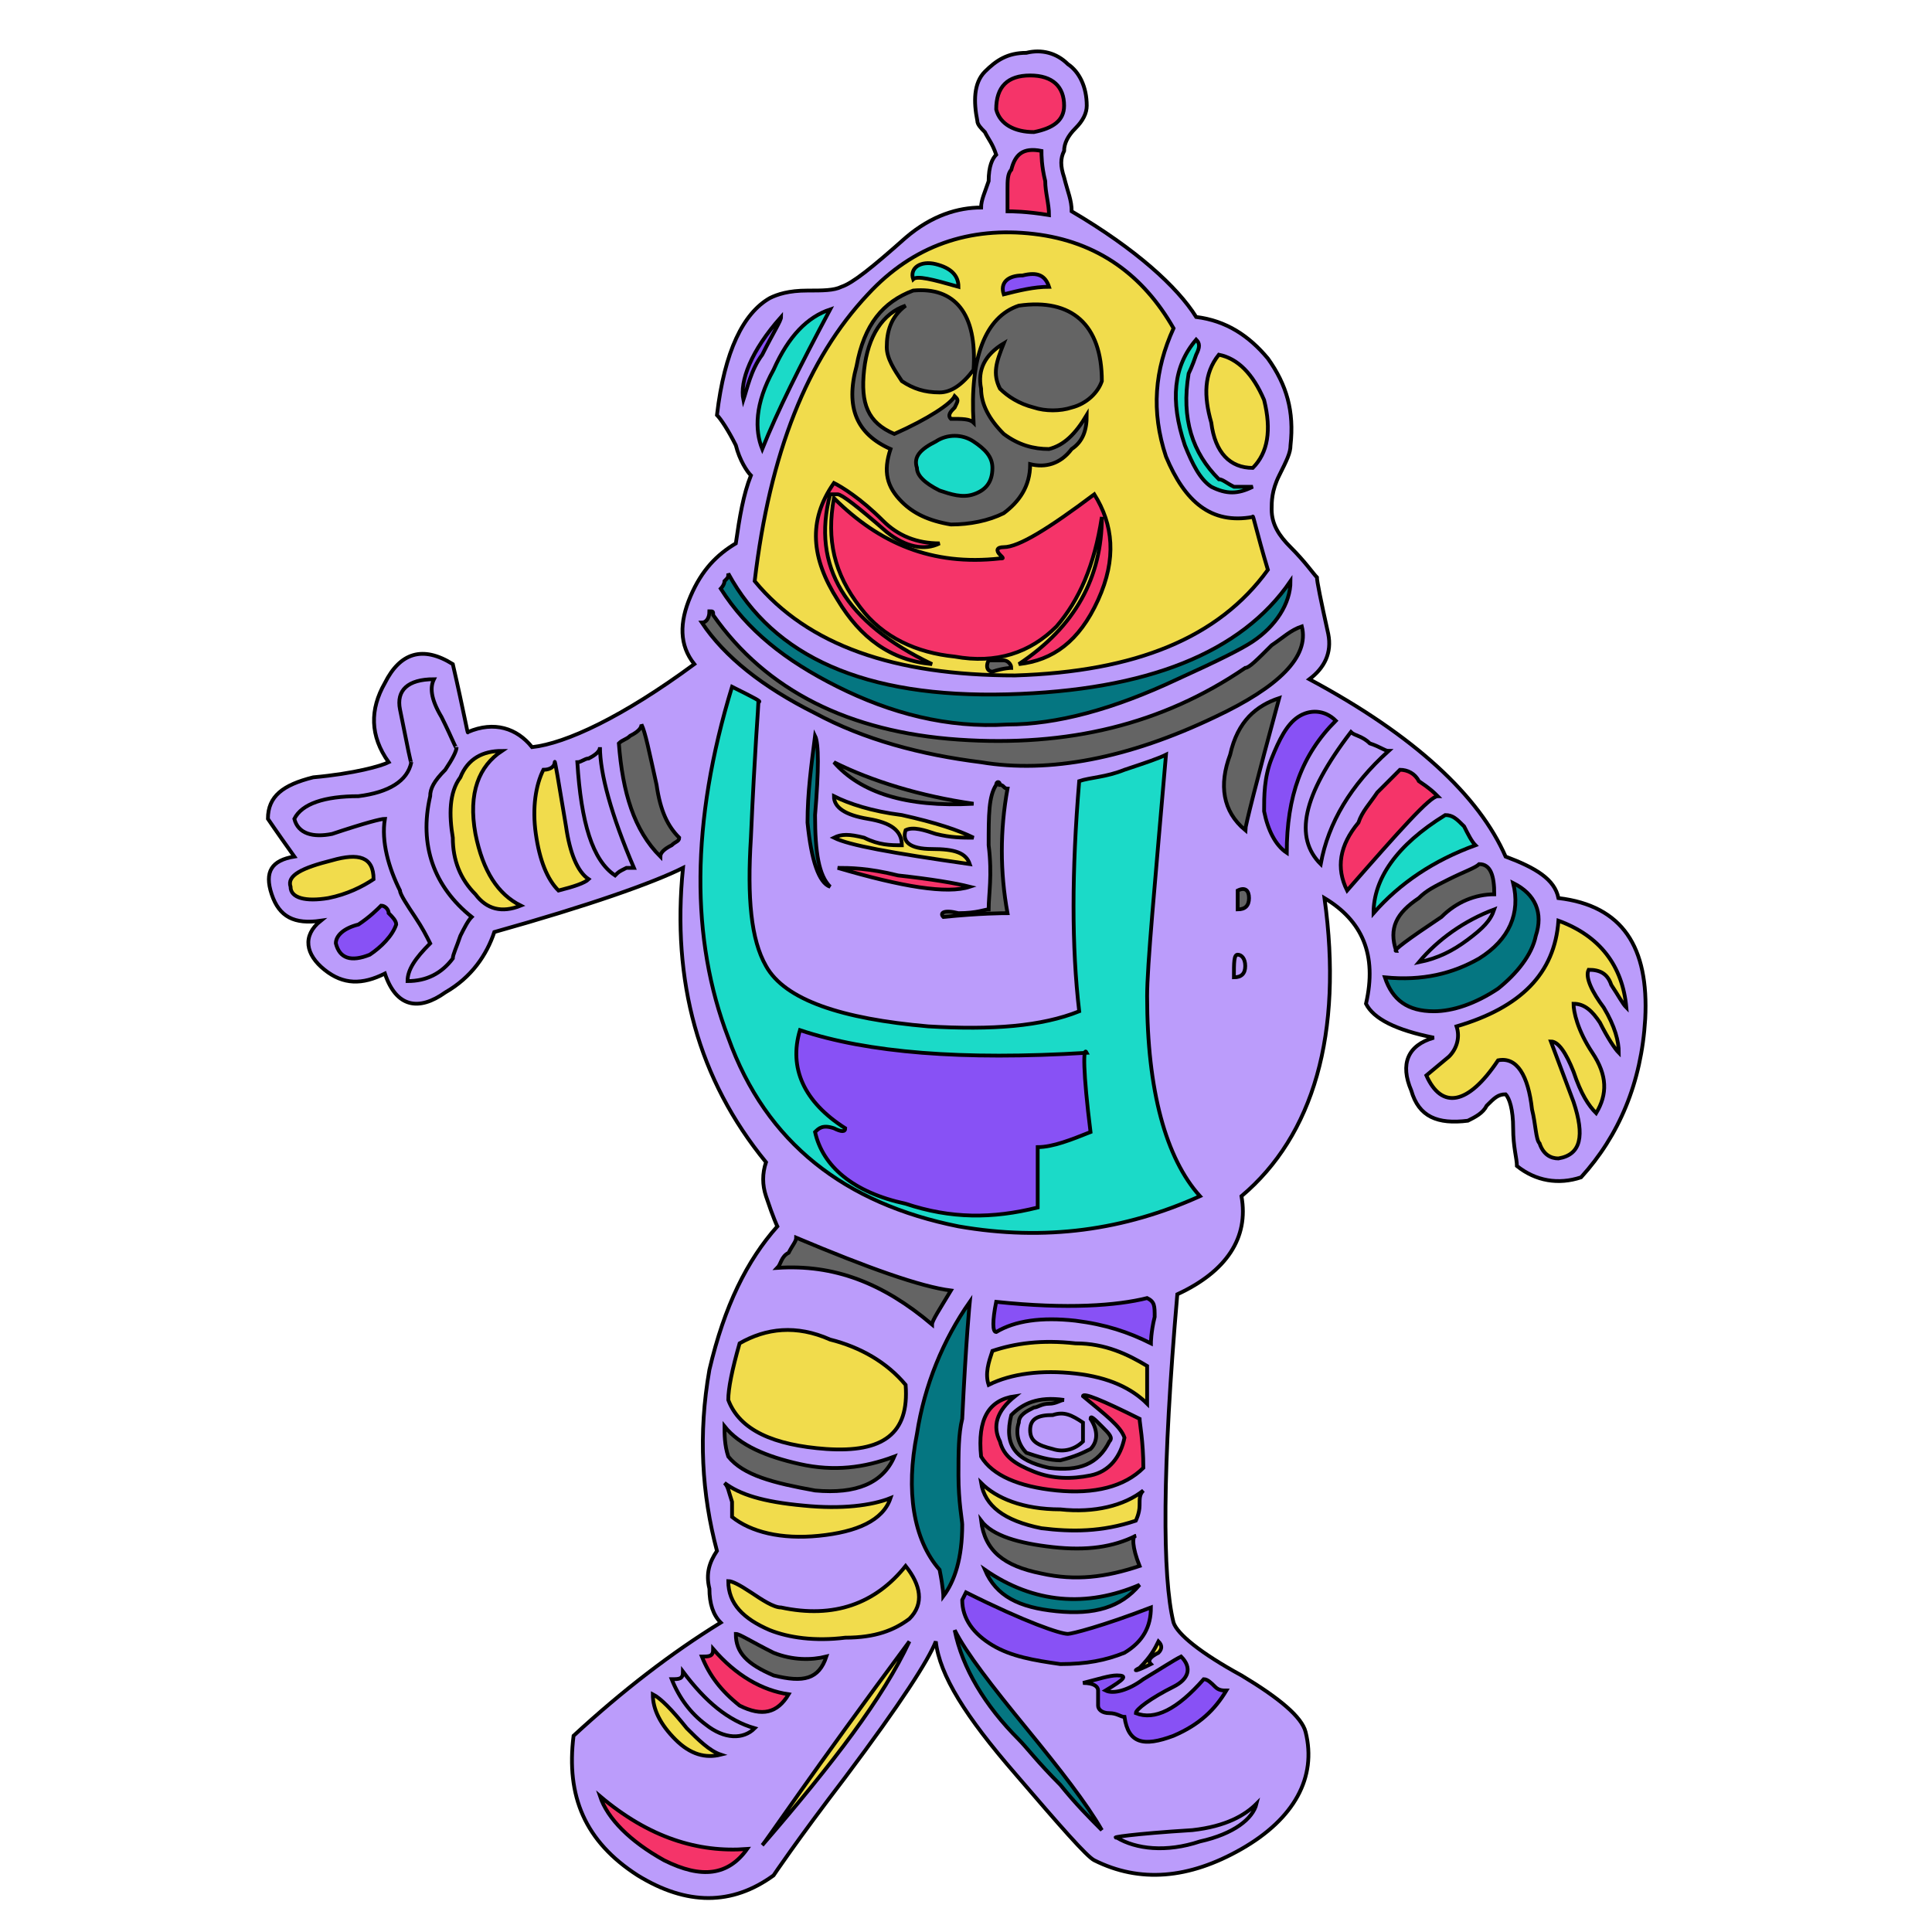<svg id="th_rob_robot-7" width="100%" height="100%" xmlns="http://www.w3.org/2000/svg" version="1.1" xmlns:xlink="http://www.w3.org/1999/xlink" xmlns:svgjs="http://svgjs.com/svgjs" preserveAspectRatio="xMidYMin slice" data-uid="rob_robot-7" data-keyword="rob_robot-7" viewBox="0 0 512 512" data-colors="[&quot;#BB9CFB&quot;,&quot;#646464&quot;,&quot;#F53469&quot;,&quot;#F1DC4C&quot;,&quot;#1BDAC8&quot;,&quot;#F1DC4C&quot;,&quot;#057681&quot;,&quot;#1BDAC8&quot;,&quot;#F53469&quot;,&quot;#BB9CFB&quot;,&quot;#8851F5&quot;,&quot;#646464&quot;,&quot;#646464&quot;,&quot;#BB9CFB&quot;,&quot;#646464&quot;,&quot;#646464&quot;,&quot;#F53469&quot;,&quot;#646464&quot;,&quot;#F1DC4C&quot;,&quot;#057681&quot;,&quot;#1BDAC8&quot;,&quot;#8851F5&quot;,&quot;#8851F5&quot;,&quot;#BB9CFB&quot;,&quot;#057681&quot;,&quot;#8851F5&quot;,&quot;#057681&quot;,&quot;#057681&quot;,&quot;#646464&quot;,&quot;#F53469&quot;,&quot;#BB9CFB&quot;,&quot;#646464&quot;,&quot;#F1DC4C&quot;,&quot;#8851F5&quot;,&quot;#057681&quot;,&quot;#F1DC4C&quot;,&quot;#F1DC4C&quot;,&quot;#BB9CFB&quot;,&quot;#F53469&quot;,&quot;#F1DC4C&quot;,&quot;#646464&quot;,&quot;#F53469&quot;,&quot;#F1DC4C&quot;,&quot;#646464&quot;,&quot;#F1DC4C&quot;,&quot;#646464&quot;,&quot;#057681&quot;,&quot;#8851F5&quot;,&quot;#1BDAC8&quot;,&quot;#F1DC4C&quot;,&quot;#F53469&quot;,&quot;#F53469&quot;,&quot;#1BDAC8&quot;,&quot;#F1DC4C&quot;,&quot;#BB9CFB&quot;,&quot;#646464&quot;,&quot;#646464&quot;,&quot;#BB9CFB&quot;,&quot;#F1DC4C&quot;,&quot;#F1DC4C&quot;,&quot;#BB9CFB&quot;,&quot;#8851F5&quot;,&quot;#F1DC4C&quot;,&quot;#1BDAC8&quot;,&quot;#1BDAC8&quot;,&quot;#057681&quot;,&quot;#BB9CFB&quot;,&quot;#057681&quot;,&quot;#057681&quot;,&quot;#F53469&quot;,&quot;#F53469&quot;,&quot;#646464&quot;,&quot;#646464&quot;,&quot;#057681&quot;,&quot;#646464&quot;,&quot;#8851F5&quot;,&quot;#646464&quot;,&quot;#F53469&quot;,&quot;#057681&quot;,&quot;#1BDAC8&quot;,&quot;#8851F5&quot;,&quot;#1BDAC8&quot;,&quot;#057681&quot;]"><path id="th_rob_robot-7_62" d="M399 227C392 211 375 195 347 180C351 177 353 173 352 168C350 159 349 154 349 153C348 152 346 149 342 145C339 142 337 139 337 135C337 133 337 130 339 126C341 122 342 120 342 118C343 109 341 102 336 95C331 89 325 85 317 84C312 76 301 66 284 56C284 53 283 51 282 47C281 44 281 42 282 40C282 38 283 36 285 34C287 32 288 30 288 28C288 23 286 19 283 17C280 14 276 13 272 14C267 14 264 16 261 19C258 22 258 27 259 32C259 33 260 34 261 35C262 37 263 38 264 41C263 42 262 44 262 48C261 51 260 53 260 55C254 55 247 57 240 63C231 71 226 75 223 76C221 77 218 77 214 77C209 77 206 78 204 79C197 83 192 93 190 110C191 111 193 114 195 118C196 122 198 125 199 126C197 131 196 137 195 144C190 147 186 151 183 158C180 165 180 171 184 176C165 190 150 197 141 198C137 193 131 191 124 194C124 195 123 189 120 176C112 171 106 173 102 181C98 188 98 195 103 202C101 203 94 205 83 206C75 208 71 211 71 217C71 217 73 220 78 227C72 228 70 231 72 237C74 243 78 245 85 244C80 248 81 253 86 257C91 261 96 261 102 258C105 267 111 268 118 263C125 259 129 253 131 247C156 240 173 234 181 230C178 260 185 286 203 308C202 311 202 314 203 317C205 323 206 325 206 325C198 334 192 346 188 363C185 380 186 396 190 411C188 414 187 417 188 421C188 425 189 428 191 430C178 438 165 448 152 460C150 476 155 488 169 497C182 505 194 505 205 497C205 497 211 488 224 471C239 451 246 440 248 435C249 444 256 455 269 470C281 484 288 492 290 493C302 499 315 498 329 490C343 482 349 471 346 459C345 455 339 450 329 444C318 438 312 433 311 430C308 418 308 389 312 343C325 337 331 328 329 317C348 301 356 274 351 238C361 244 365 253 362 266C364 270 370 273 380 275C373 277 371 282 374 289C376 296 381 298 389 297C391 296 393 295 394 293C396 291 397 290 399 290C400 291 401 294 401 299C401 304 402 307 402 309C407 313 413 314 419 312C429 301 435 287 436 270C437 251 430 240 413 238C412 233 407 230 399 227Z " fill-rule="evenodd" fill="#bb9cfb" stroke-width="1" stroke="#000000"></path><path id="th_rob_robot-7_0" d="M206 362C207 361 207 361 208 361C207 363 206 365 207 367C208 370 209 371 211 372C210 373 208 372 207 370C205 368 204 366 204 363C205 363 205 363 206 362Z " fill-rule="evenodd" fill="#646464" stroke-width="1" stroke="#000000"></path><path id="th_rob_robot-7_1" d="M215 360C214 362 216 363 219 365C223 366 225 367 225 369C224 373 221 374 216 372C212 370 209 368 209 364C212 363 213 361 212 360Z " fill-rule="evenodd" fill="#f53469" stroke-width="1" stroke="#000000"></path><path id="th_rob_robot-7_2" d="M227 367C230 367 230 369 229 372C228 375 227 376 224 375C227 371 228 368 227 367Z " fill-rule="evenodd" fill="#f1dc4c" stroke-width="1" stroke="#000000"></path><path id="th_rob_robot-7_3" d="M224 359C218 357 213 356 208 358C203 360 201 363 202 367C203 370 206 373 211 376C216 379 221 380 225 379C230 378 232 375 232 370C232 366 230 362 224 359Z " fill-rule="evenodd" fill="#1bdac8" stroke-width="1" stroke="#000000"></path><path id="th_rob_robot-7_4" d="M424 271C422 268 420 266 417 266C417 268 418 273 422 279C426 285 426 290 423 295C421 293 419 290 417 284C415 279 413 276 411 276L417 292C420 301 419 306 413 307C411 307 409 306 408 303C407 302 407 298 406 294C405 285 402 280 397 281C389 293 382 294 378 285L384 280C386 278 387 275 386 272C403 267 412 258 413 244C424 248 430 256 431 267C430 266 429 264 427 261C426 258 424 257 421 257C420 259 422 263 425 267C428 272 429 276 429 279C428 278 426 275 424 271Z " fill-rule="evenodd" fill="#f1dc4c" stroke-width="1" stroke="#000000"></path><path id="th_rob_robot-7_5" d="M392 254C400 249 403 242 401 234C407 237 409 242 407 248C406 253 402 258 397 262C391 266 385 268 380 268C373 268 369 265 367 259C377 260 385 258 392 254Z " fill-rule="evenodd" fill="#057681" stroke-width="1" stroke="#000000"></path><path id="th_rob_robot-7_6" d="M383 216C385 216 386 217 388 219C389 221 390 223 391 224C380 228 371 234 364 242C364 233 370 224 383 216Z " fill-rule="evenodd" fill="#1bdac8" stroke-width="1" stroke="#000000"></path><path id="th_rob_robot-7_7" d="M360 218C361 215 363 213 365 210C369 206 371 204 371 204C373 204 375 205 376 207C379 209 380 210 381 211C379 211 371 220 357 236C354 230 355 224 360 218Z " fill-rule="evenodd" fill="#f53469" stroke-width="1" stroke="#000000"></path><path id="th_rob_robot-7_8" d="M358 194C359 195 361 195 363 197C366 198 367 199 368 199C358 208 352 218 350 229C343 222 345 211 358 194Z " fill-rule="evenodd" fill="#bb9cfb" stroke-width="1" stroke="#000000"></path><path id="th_rob_robot-7_9" d="M341 226C338 224 336 220 335 215C335 211 335 206 337 201C339 196 341 192 344 190C347 188 351 188 354 191C345 200 341 211 341 226Z " fill-rule="evenodd" fill="#8851f5" stroke-width="1" stroke="#000000"></path><path id="th_rob_robot-7_10" d="M326 200C328 191 333 187 339 185C333 207 330 219 330 220C324 215 323 208 326 200Z " fill-rule="evenodd" fill="#646464" stroke-width="1" stroke="#000000"></path><path id="th_rob_robot-7_11" d="M328 236C330 235 331 236 331 238C331 240 330 241 328 241Z " fill-rule="evenodd" fill="#646464" stroke-width="1" stroke="#000000"></path><path id="th_rob_robot-7_12" d="M328 253C329 253 330 254 330 256C330 258 329 259 327 259C327 255 327 253 328 253Z " fill-rule="evenodd" fill="#bb9cfb" stroke-width="1" stroke="#000000"></path><path id="th_rob_robot-7_13" d="M260 202C244 200 229 196 216 189C202 182 192 174 186 165C187 165 188 164 188 162C189 162 189 162 189 163C203 183 225 194 254 196C283 198 308 192 330 177C331 177 333 175 337 171C340 169 342 167 345 166C347 174 339 182 322 190C299 201 278 205 260 202Z " fill-rule="evenodd" fill="#646464" stroke-width="1" stroke="#000000"></path><path id="th_rob_robot-7_14" d="M258 213C240 214 228 210 221 202C231 207 244 211 258 213Z " fill-rule="evenodd" fill="#646464" stroke-width="1" stroke="#000000"></path><path id="th_rob_robot-7_15" d="M238 232C247 233 253 234 257 235C251 237 239 235 222 230C225 230 230 230 238 232Z " fill-rule="evenodd" fill="#f53469" stroke-width="1" stroke="#000000"></path><path id="th_rob_robot-7_16" d="M265 208C266 208 266 209 267 209C265 220 265 231 267 242C266 242 260 242 250 243C249 242 250 241 254 242C259 242 261 241 262 241C262 237 263 232 262 224C262 216 262 211 264 208C264 207 265 207 265 208Z " fill-rule="evenodd" fill="#646464" stroke-width="1" stroke="#000000"></path><path id="th_rob_robot-7_17" d="M239 216C248 218 254 220 258 222C255 222 252 222 248 221C245 220 242 219 240 220C239 223 241 225 247 225C253 225 256 226 257 229C236 226 225 224 221 222C223 221 225 221 229 222C233 224 236 224 239 224C239 220 236 218 230 217C224 216 221 214 221 211C225 213 231 215 239 216Z " fill-rule="evenodd" fill="#f1dc4c" stroke-width="1" stroke="#000000"></path><path id="th_rob_robot-7_18" d="M214 218C214 210 215 203 216 195C217 197 217 204 216 216C216 226 217 232 220 235C217 234 215 228 214 218Z " fill-rule="evenodd" fill="#057681" stroke-width="1" stroke="#000000"></path><path id="th_rob_robot-7_19" d="M193 275C183 249 183 218 194 182C200 185 202 186 201 186C201 187 200 199 199 222C198 238 199 249 203 256C208 265 223 270 246 272C263 273 276 272 286 268C284 251 284 231 286 207C289 206 293 206 298 204C304 202 307 201 309 200C306 235 304 256 304 264C304 289 309 307 318 317C298 326 277 329 254 325C224 319 203 303 193 275Z " fill-rule="evenodd" fill="#1bdac8" stroke-width="1" stroke="#000000"></path><path id="th_rob_robot-7_20" d="M302 442C305 439 306 437 307 435C308 436 308 437 307 438C305 439 304 440 305 441C301 443 300 443 302 442Z " fill-rule="evenodd" fill="#f1dc4c" stroke-width="1" stroke="#000000"></path><path id="th_rob_robot-7_21" d="M311 447C305 450 301 453 301 454C306 456 312 453 319 445C320 445 321 446 322 447C323 448 324 448 325 448C322 453 318 457 311 460C303 463 299 462 298 455C297 455 296 454 294 454C292 454 291 453 291 452L291 448C291 447 290 446 287 446C291 445 294 444 296 444C299 444 298 445 293 448C295 449 299 448 303 445C308 442 311 440 313 439C316 442 315 445 311 447Z " fill-rule="evenodd" fill="#8851f5" stroke-width="1" stroke="#000000"></path><path id="th_rob_robot-7_22" d="M318 488C309 491 301 490 296 487C294 487 300 486 316 485C325 484 330 481 333 478C332 482 327 486 318 488Z " fill-rule="evenodd" fill="#bb9cfb" stroke-width="1" stroke="#000000"></path><path id="th_rob_robot-7_23" d="M272 458C281 469 288 478 292 485C289 482 285 478 281 473C275 467 272 463 270 461C261 452 255 442 253 432C256 438 263 447 272 458Z " fill-rule="evenodd" fill="#057681" stroke-width="1" stroke="#000000"></path><path id="th_rob_robot-7_24" d="M305 426C305 431 303 435 298 438C293 440 288 441 281 441C274 440 268 439 263 436C258 433 255 429 255 424C255 424 255 424 256 422C272 430 281 433 283 433C284 433 292 431 305 426Z " fill-rule="evenodd" fill="#8851f5" stroke-width="1" stroke="#000000"></path><path id="th_rob_robot-7_25" d="M276 405C266 403 261 399 260 393C264 397 271 400 281 400C290 401 298 399 303 395C302 396 302 397 302 399C302 401 301 403 301 403C292 406 284 406 276 405Z " fill-rule="evenodd" fill="#f1dc4c" stroke-width="1" stroke="#000000"></path><path id="th_rob_robot-7_26" d="M280 427C270 426 264 423 261 416C274 425 288 426 302 420C297 426 290 428 280 427Z " fill-rule="evenodd" fill="#057681" stroke-width="1" stroke="#000000"></path><path id="th_rob_robot-7_27" d="M276 417C266 415 261 411 260 403C263 407 270 409 279 410C288 411 295 410 301 407C300 407 300 410 302 415C293 418 285 419 276 417Z " fill-rule="evenodd" fill="#646464" stroke-width="1" stroke="#000000"></path><path id="th_rob_robot-7_28" d="M265 382C266 386 269 388 274 390C279 392 284 392 289 391C294 390 297 386 298 381C297 378 293 375 287 370C287 369 292 371 302 376C302 377 303 382 303 389C298 394 290 396 280 395C270 394 263 391 260 386C259 376 262 371 269 370C264 374 263 378 265 382Z " fill-rule="evenodd" fill="#f53469" stroke-width="1" stroke="#000000"></path><path id="th_rob_robot-7_29" d="M287 382C285 384 282 385 279 384C275 383 273 382 273 379C273 376 275 375 279 375C282 374 284 375 287 377Z " fill-rule="evenodd" fill="#bb9cfb" stroke-width="1" stroke="#000000"></path><path id="th_rob_robot-7_30" d="M292 378C294 380 295 381 294 382C291 388 286 390 278 389C269 387 266 383 268 375C271 372 275 370 282 371C281 371 280 372 278 372C276 372 275 373 274 373C272 374 270 375 270 377C269 380 270 383 272 385C275 386 278 387 281 387C285 386 287 385 289 384C291 382 291 379 289 376C289 375 290 376 292 378Z " fill-rule="evenodd" fill="#646464" stroke-width="1" stroke="#000000"></path><path id="th_rob_robot-7_31" d="M285 356C293 356 299 359 304 362L304 372C300 368 294 365 285 364C276 363 268 364 262 367C261 364 262 361 263 358C269 356 276 355 285 356Z " fill-rule="evenodd" fill="#f1dc4c" stroke-width="1" stroke="#000000"></path><path id="th_rob_robot-7_32" d="M285 350C276 349 269 350 264 353C263 353 263 350 264 345C283 347 296 346 304 344C306 345 306 346 306 349C305 353 305 356 305 356C299 353 293 351 285 350Z " fill-rule="evenodd" fill="#8851f5" stroke-width="1" stroke="#000000"></path><path id="th_rob_robot-7_33" d="M243 380C245 367 250 355 257 345C257 345 256 355 255 376C254 380 254 385 254 391C254 398 255 403 255 404C255 413 253 419 250 423C250 423 250 421 249 416C242 408 240 395 243 380Z " fill-rule="evenodd" fill="#057681" stroke-width="1" stroke="#000000"></path><path id="th_rob_robot-7_34" d="M199 422C202 424 205 426 207 426C221 429 232 425 240 415C244 420 245 425 241 429C237 432 232 434 224 434C216 435 209 434 204 432C197 429 193 425 193 419C194 419 196 420 199 422Z " fill-rule="evenodd" fill="#f1dc4c" stroke-width="1" stroke="#000000"></path><path id="th_rob_robot-7_35" d="M241 435C234 450 221 467 202 489C203 488 215 470 241 435Z " fill-rule="evenodd" fill="#f1dc4c" stroke-width="1" stroke="#000000"></path><path id="th_rob_robot-7_36" d="M181 443C187 451 193 456 200 458C197 461 192 461 187 457C183 454 180 450 178 445C180 445 181 445 181 443Z " fill-rule="evenodd" fill="#bb9cfb" stroke-width="1" stroke="#000000"></path><path id="th_rob_robot-7_37" d="M198 490C193 497 186 498 176 493C167 488 161 482 159 476C172 487 185 491 198 490Z " fill-rule="evenodd" fill="#f53469" stroke-width="1" stroke="#000000"></path><path id="th_rob_robot-7_38" d="M179 461C175 457 173 453 173 449C175 450 178 453 182 458C185 461 188 464 191 465C187 466 183 465 179 461Z " fill-rule="evenodd" fill="#f1dc4c" stroke-width="1" stroke="#000000"></path><path id="th_rob_robot-7_39" d="M205 438C210 440 215 440 219 439C217 445 213 446 205 444C198 441 195 438 195 433C196 433 199 435 205 438Z " fill-rule="evenodd" fill="#646464" stroke-width="1" stroke="#000000"></path><path id="th_rob_robot-7_40" d="M209 449C206 454 202 455 196 452C191 448 188 444 186 439C188 439 189 439 189 437C195 444 202 448 209 449Z " fill-rule="evenodd" fill="#f53469" stroke-width="1" stroke="#000000"></path><path id="th_rob_robot-7_41" d="M217 407C207 408 199 406 194 402C194 402 194 400 194 398C193 395 193 394 192 393C196 396 202 398 213 399C223 400 231 399 236 397C234 403 227 406 217 407Z " fill-rule="evenodd" fill="#f1dc4c" stroke-width="1" stroke="#000000"></path><path id="th_rob_robot-7_42" d="M212 388C221 390 229 389 237 386C234 393 227 396 216 395C205 393 197 391 193 386C192 383 192 380 192 378C196 383 203 386 212 388Z " fill-rule="evenodd" fill="#646464" stroke-width="1" stroke="#000000"></path><path id="th_rob_robot-7_43" d="M220 355C228 357 235 361 240 367C241 380 234 385 219 384C205 383 196 379 193 371C193 368 194 363 196 356C203 352 211 351 220 355Z " fill-rule="evenodd" fill="#f1dc4c" stroke-width="1" stroke="#000000"></path><path id="th_rob_robot-7_44" d="M252 342C249 347 247 350 247 351C234 340 221 335 206 336C207 335 207 333 209 332C210 330 211 329 211 328C230 336 244 341 252 342Z " fill-rule="evenodd" fill="#646464" stroke-width="1" stroke="#000000"></path><path id="th_rob_robot-7_45" d="M267 184C304 183 329 173 342 154C342 160 338 166 332 170C329 172 323 175 312 180C295 188 280 192 267 192C251 193 236 189 222 182C208 175 198 167 191 156C191 156 192 155 192 154C193 153 193 153 193 152C205 174 229 185 267 184Z " fill-rule="evenodd" fill="#057681" stroke-width="1" stroke="#000000"></path><path id="th_rob_robot-7_46" d="M207 84C207 85 205 88 202 94C199 98 198 103 197 106C196 101 199 93 207 84Z " fill-rule="evenodd" fill="#8851f5" stroke-width="1" stroke="#000000"></path><path id="th_rob_robot-7_47" d="M202 119C200 114 200 107 205 98C209 89 214 84 220 82C212 97 206 109 202 119Z " fill-rule="evenodd" fill="#1bdac8" stroke-width="1" stroke="#000000"></path><path id="th_rob_robot-7_48" d="M274 62C291 64 303 73 311 87C306 98 305 109 309 121C314 133 321 139 332 137C332 136 333 141 336 151C323 169 301 178 269 179C237 179 214 171 200 154C204 120 214 95 230 78C242 65 257 60 274 62Z " fill-rule="evenodd" fill="#f1dc4c" stroke-width="1" stroke="#000000"></path><path id="th_rob_robot-7_49" d="M267 56C267 55 267 53 267 50C267 48 267 46 268 45C269 41 271 39 276 40C276 41 276 44 277 48C277 51 278 54 278 57C272 56 268 56 267 56Z " fill-rule="evenodd" fill="#f53469" stroke-width="1" stroke="#000000"></path><path id="th_rob_robot-7_50" d="M274 35C269 35 265 33 264 29C264 23 267 20 273 20C279 20 282 23 282 28C282 32 279 34 274 35Z " fill-rule="evenodd" fill="#f53469" stroke-width="1" stroke="#000000"></path><path id="th_rob_robot-7_51" d="M317 94C316 97 315 99 315 99C313 111 316 120 323 127C324 127 325 128 327 129C329 129 330 129 332 129C328 131 325 131 321 129C318 127 316 123 314 118C310 106 311 97 317 90C318 91 318 92 317 94Z " fill-rule="evenodd" fill="#1bdac8" stroke-width="1" stroke="#000000"></path><path id="th_rob_robot-7_52" d="M335 106C337 114 336 120 332 124C326 124 322 120 321 112C319 105 319 99 323 94C328 95 332 99 335 106Z " fill-rule="evenodd" fill="#f1dc4c" stroke-width="1" stroke="#000000"></path><path id="th_rob_robot-7_53" d="M389 249C385 252 381 254 376 255C381 249 388 244 396 241C395 244 393 246 389 249Z " fill-rule="evenodd" fill="#bb9cfb" stroke-width="1" stroke="#000000"></path><path id="th_rob_robot-7_54" d="M382 243C373 249 369 252 370 252C368 246 370 242 376 238C378 236 380 235 384 233C388 231 391 230 392 229C395 229 396 232 396 237C391 237 386 239 382 243Z " fill-rule="evenodd" fill="#646464" stroke-width="1" stroke="#000000"></path><path id="th_rob_robot-7_55" d="M164 197C165 196 166 196 167 195C169 194 170 193 170 192C171 194 172 199 174 208C175 215 177 219 180 222C180 223 179 223 178 224C176 225 175 226 175 227C168 220 165 210 164 197Z " fill-rule="evenodd" fill="#646464" stroke-width="1" stroke="#000000"></path><path id="th_rob_robot-7_56" d="M153 202C154 202 155 201 156 201C158 200 159 199 159 198C159 205 162 216 168 230C167 230 166 230 166 230C164 231 164 231 163 232C157 228 154 218 153 202Z " fill-rule="evenodd" fill="#bb9cfb" stroke-width="1" stroke="#000000"></path><path id="th_rob_robot-7_57" d="M142 221C141 214 142 208 144 204C146 204 147 203 147 202C147 201 148 207 150 219C151 226 153 231 156 233C155 234 152 235 148 236C145 233 143 228 142 221Z " fill-rule="evenodd" fill="#f1dc4c" stroke-width="1" stroke="#000000"></path><path id="th_rob_robot-7_58" d="M126 221C128 231 132 237 138 240C133 242 129 241 126 237C122 233 120 228 120 222C119 216 119 210 122 206C124 201 128 199 133 199C127 203 124 210 126 221Z " fill-rule="evenodd" fill="#f1dc4c" stroke-width="1" stroke="#000000"></path><path id="th_rob_robot-7_59" d="M114 250C113 248 112 246 110 243C108 240 106 237 106 236C103 230 101 223 102 217C101 217 97 218 88 221C83 222 79 221 78 217C80 213 86 211 95 211C103 210 108 207 109 202C109 203 108 198 106 188C105 183 108 180 115 180C114 182 114 185 117 190C120 196 121 199 121 198C121 199 120 201 118 204C115 207 114 209 114 211C111 224 115 235 125 243C124 244 123 246 122 248C121 251 120 253 120 254C117 258 113 260 108 260C108 257 110 254 114 250Z " fill-rule="evenodd" fill="#bb9cfb" stroke-width="1" stroke="#000000"></path><path id="th_rob_robot-7_60" d="M95 245C98 243 100 241 101 240C102 240 103 241 103 242C104 243 105 244 105 245C104 248 101 251 98 253C93 255 90 254 89 250C89 248 91 246 95 245Z " fill-rule="evenodd" fill="#8851f5" stroke-width="1" stroke="#000000"></path><path id="th_rob_robot-7_61" d="M88 228C95 226 99 227 99 233C96 235 92 237 87 238C81 239 77 238 77 235C76 232 80 230 88 228Z " fill-rule="evenodd" fill="#f1dc4c" stroke-width="1" stroke="#000000"></path><path id="th_rob_robot-7_63" d="M291 134C283 141 278 145 277 145C280 141 284 137 291 134Z " fill-rule="evenodd" fill="#1bdac8" stroke-width="1" stroke="#000000"></path><path id="th_rob_robot-7_64" d="M285 146C285 144 285 143 286 142C287 143 287 144 286 146C285 148 285 149 286 150C285 150 284 148 285 146Z " fill-rule="evenodd" fill="#1bdac8" stroke-width="1" stroke="#000000"></path><path id="th_rob_robot-7_65" d="M273 150C273 150 274 149 276 149C278 148 279 147 280 146C282 150 283 154 281 159C279 165 277 167 273 167Z " fill-rule="evenodd" fill="#1bdac8" stroke-width="1" stroke="#000000"></path><path id="th_rob_robot-7_66" d="M270 169C264 171 260 172 258 170C258 161 259 155 259 152C260 152 262 152 264 152C266 151 268 151 270 151Z " fill-rule="evenodd" fill="#bb9cfb" stroke-width="1" stroke="#000000"></path><path id="th_rob_robot-7_67" d="M245 168C245 156 245 150 246 150C246 150 248 151 250 152C252 152 254 152 256 152C256 155 255 161 255 170C251 171 248 170 245 168Z " fill-rule="evenodd" fill="#057681" stroke-width="1" stroke="#000000"></path><path id="th_rob_robot-7_68" d="M242 166C237 166 234 164 232 160C231 156 231 151 232 146C234 146 235 147 237 148C238 149 240 149 242 149Z " fill-rule="evenodd" fill="#1bdac8" stroke-width="1" stroke="#000000"></path><path id="th_rob_robot-7_69" d="M223 138C226 139 228 141 229 145C230 148 230 152 228 155C225 151 223 145 223 138Z " fill-rule="evenodd" fill="#f53469" stroke-width="1" stroke="#000000"></path><path id="th_rob_robot-7_70" d="M265 147C266 148 266 148 265 148C247 150 233 144 221 132C219 143 221 152 228 161C234 169 243 173 253 174C264 176 273 173 280 166C286 159 290 150 292 137C292 153 285 166 270 176C279 175 286 170 291 159C296 148 295 139 290 131C278 140 270 145 266 145C264 145 264 146 265 147Z " fill-rule="evenodd" fill="#f53469" stroke-width="1" stroke="#000000"></path><path id="th_rob_robot-7_71" d="M246 115C252 113 257 114 263 117C269 121 271 125 267 131C263 136 257 138 249 136C240 133 237 129 239 121C239 119 241 117 246 115Z " fill-rule="evenodd" fill="#646464" stroke-width="1" stroke="#000000"></path><path id="th_rob_robot-7_72" d="M239 133C242 136 246 138 252 139C257 139 262 138 266 136C270 133 273 129 273 123C277 124 281 123 284 119C287 117 288 114 288 110C285 115 282 118 278 119C274 119 270 118 266 115C262 111 260 107 260 103C259 98 261 94 266 91C264 96 263 99 265 103C267 105 270 107 274 108C277 109 281 109 284 108C288 107 291 104 292 101C292 86 284 79 270 81C261 84 257 95 258 112C257 111 255 111 252 111C251 110 252 109 253 108C254 106 254 106 253 105C252 107 246 111 237 115C230 112 228 107 229 98C230 89 234 83 240 81C236 84 235 88 235 92C235 95 237 98 239 101C242 103 245 104 249 104C252 104 255 102 258 98C259 83 253 76 242 77C234 80 229 86 227 97C224 108 227 115 236 119C234 125 235 129 239 133Z " fill-rule="evenodd" fill="#646464" stroke-width="1" stroke="#000000"></path><path id="th_rob_robot-7_73" d="M285 299C284 299 283 300 280 300C278 300 276 300 276 301C273 298 275 294 281 291C241 285 221 283 221 283C221 284 222 286 224 288C225 289 225 290 224 293C217 291 214 286 214 277C234 283 257 285 285 282Z " fill-rule="evenodd" fill="#057681" stroke-width="1" stroke="#000000"></path><path id="th_rob_robot-7_74" d="M248 317C243 316 239 315 236 315C227 312 222 308 219 302C239 308 253 312 261 312C261 311 261 314 261 320C258 319 254 318 248 317Z " fill-rule="evenodd" fill="#646464" stroke-width="1" stroke="#000000"></path><path id="th_rob_robot-7_75" d="M212 273C209 283 213 292 224 299C224 300 223 300 221 299C218 298 217 299 216 300C218 309 226 316 240 319C252 323 263 323 275 320C275 319 275 314 275 304C279 304 284 302 289 300C287 284 287 277 288 279C255 281 230 279 212 273Z " fill-rule="evenodd" fill="#8851f5" stroke-width="1" stroke="#000000"></path><path id="th_rob_robot-7_76" d="M263 178C266 177 268 177 268 177C268 176 267 175 266 175L262 175C261 177 262 178 263 178Z " fill-rule="evenodd" fill="#646464" stroke-width="1" stroke="#000000"></path><path id="th_rob_robot-7_77" d="M220 131L222 131C223 131 227 134 235 141C240 145 245 146 249 144C243 144 238 142 234 138C228 132 223 129 221 128C214 138 215 148 222 159C228 169 236 175 247 176C224 165 215 150 220 131Z " fill-rule="evenodd" fill="#f53469" stroke-width="1" stroke="#000000"></path><path id="th_rob_robot-7_78" d="M252 128C248 127 246 125 247 122C248 119 250 118 254 120C258 121 260 123 260 126C258 128 255 128 252 128Z " fill-rule="evenodd" fill="#057681" stroke-width="1" stroke="#000000"></path><path id="th_rob_robot-7_79" d="M258 117C255 115 251 115 248 117C244 119 242 121 243 124C243 126 245 128 249 130C252 131 255 132 258 131C261 130 263 128 263 124C263 121 261 119 258 117Z " fill-rule="evenodd" fill="#1bdac8" stroke-width="1" stroke="#000000"></path><path id="th_rob_robot-7_80" d="M278 76C277 73 275 72 271 73C267 73 265 75 266 78C270 77 274 76 278 76Z " fill-rule="evenodd" fill="#8851f5" stroke-width="1" stroke="#000000"></path><path id="th_rob_robot-7_81" d="M248 70C244 69 241 71 242 74C243 73 247 74 254 76C254 73 252 71 248 70Z " fill-rule="evenodd" fill="#1bdac8" stroke-width="1" stroke="#000000"></path><defs id="SvgjsDefs3257" fill="#057681"></defs></svg>